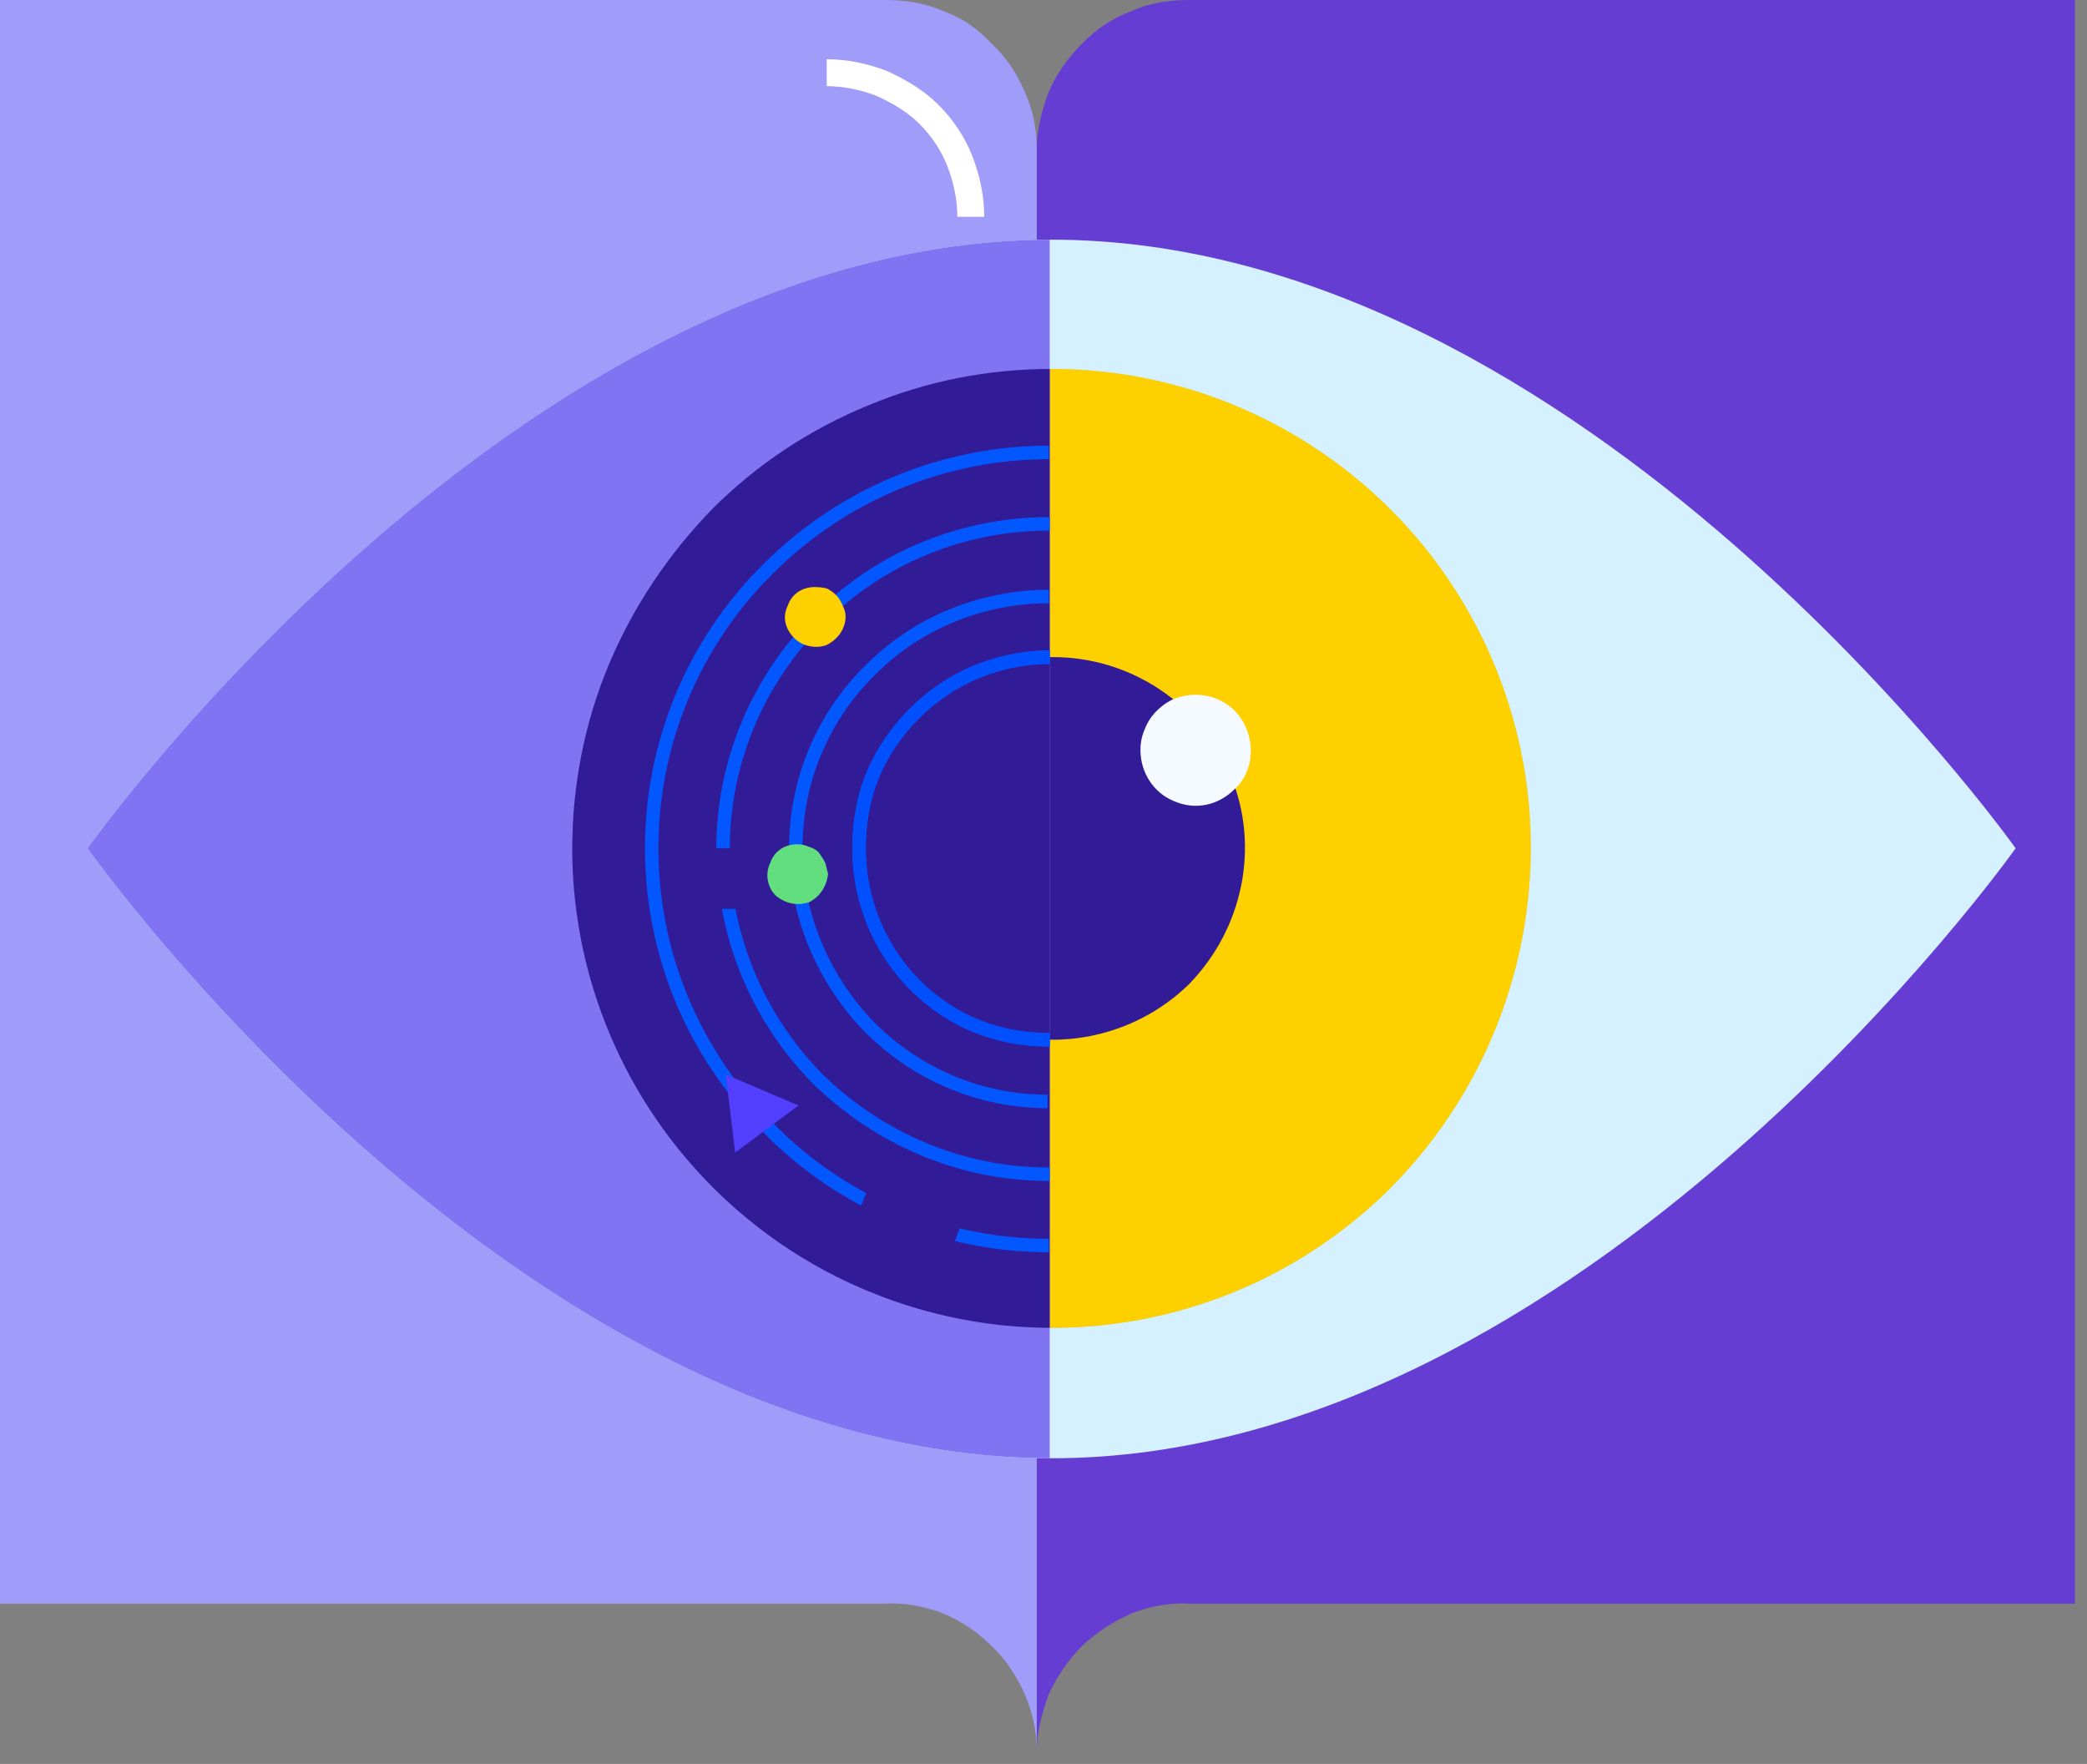 <?xml version="1.0"?>
<svg version="1.2" xmlns="http://www.w3.org/2000/svg" viewBox="0 0 155 131" width="155" height="131">
  <rect x="0" y="0" width="155" height="131" fill="#808080" stroke="none"/>
  <defs>
    <clipPath clipPathUnits="userSpaceOnUse" id="cp1">
      <path d="m3.96 12.44h74v99h-74z" />
    </clipPath>
  </defs>
  <style>.a{fill:#653dd3}.b{fill:#a09cf9}.c{fill:none;stroke:#fff;stroke-miterlimit:10;stroke-width:2}.d{fill:#ecf6ff}.e{fill:#d5f1ff}.f{fill:#94e6e2}.g{fill:#ffd000}.h{fill:#311b97}.i{fill:#f4faff}.j{fill:#8174f2}.k{fill:none;stroke:#0357ff;stroke-miterlimit:10}.l{fill:none;stroke:#0050ff;stroke-miterlimit:10}.m{fill:#62de7e}.n{fill:#5340ff}</style>
  <path class="a" d="m77 130.1c0-1.5 0.4-2.9 0.9-4.3 0.6-1.3 1.5-2.6 2.5-3.6 1.1-1 2.3-1.8 3.7-2.4 1.3-0.5 2.8-0.8 4.3-0.7h65.7v-119.1h-65.7c-1.5 0-3 0.2-4.3 0.8-1.4 0.5-2.6 1.3-3.7 2.4-1 1-1.9 2.2-2.5 3.6-0.5 1.3-0.9 2.8-0.9 4.2z" />
  <path class="b" d="m77 130.1c0-1.5-0.3-2.9-0.9-4.3-0.6-1.3-1.4-2.6-2.5-3.6-1-1-2.2-1.8-3.6-2.4-1.4-0.5-2.8-0.8-4.3-0.7h-65.7v-119.1h65.7c1.5 0 2.9 0.2 4.3 0.8 1.4 0.5 2.6 1.3 3.6 2.4 1.1 1 1.9 2.2 2.5 3.6 0.6 1.3 0.9 2.8 0.9 4.2" />
  <path class="c" d="m61.4 5.4c1.4 0 2.8 0.3 4.1 0.8 1.3 0.6 2.5 1.3 3.5 2.3 1 1 1.8 2.2 2.3 3.5 0.5 1.3 0.8 2.7 0.8 4.1" />
  <path class="d" d="m88 33.2c0.7 0 1.3 0.4 1.6 1 0.3 0.7 0.1 1.4-0.4 1.9-0.5 0.5-1.2 0.6-1.9 0.4-0.6-0.3-1-0.9-1-1.6q0-0.4 0.1-0.7 0.2-0.3 0.4-0.5 0.2-0.3 0.5-0.4 0.4-0.1 0.7-0.1z" />
  <path class="e" d="m6.5 63c0 0 32 45.3 71.6 45.3 39.5 0 71.6-45.3 71.6-45.3 0 0-32.1-45.2-71.6-45.2-39.6 0-71.6 45.2-71.6 45.2z" />
  <path class="f" d="m42.5 63c0 14.4 8.7 27.4 22 32.9 13.3 5.5 28.6 2.5 38.8-7.7 10.1-10.2 13.2-25.5 7.7-38.8-5.5-13.3-18.5-22-32.9-22-4.7 0-9.3 0.9-13.6 2.7-4.4 1.8-8.3 4.4-11.6 7.7-3.3 3.4-5.9 7.3-7.7 11.6-1.8 4.3-2.7 9-2.7 13.6z" />
  <path class="g" d="m42.5 63c0 14.4 8.7 27.4 22 32.9 13.3 5.5 28.6 2.5 38.8-7.7 10.1-10.2 13.2-25.5 7.7-38.8-5.5-13.3-18.5-22-32.9-22-4.7 0-9.3 0.9-13.6 2.7-4.4 1.8-8.3 4.4-11.6 7.7-3.3 3.4-5.9 7.3-7.7 11.6-1.8 4.3-2.7 9-2.7 13.6z" />
  <path class="h" d="m64 63c0 5.8 3.5 11 8.8 13.2 5.3 2.1 11.4 0.9 15.5-3.1 4-4.1 5.3-10.2 3.1-15.5-2.2-5.3-7.4-8.8-13.2-8.8-1.8 0-3.7 0.4-5.4 1.1-1.7 0.7-3.3 1.8-4.6 3.1-1.3 1.3-2.4 2.9-3.1 4.6-0.7 1.7-1.1 3.6-1.1 5.4z" />
  <path class="i" d="m84.7 55.7c0 1.7 1 3.2 2.5 3.8 1.6 0.7 3.3 0.3 4.5-0.9 1.2-1.1 1.5-2.9 0.9-4.4-0.6-1.6-2.1-2.6-3.8-2.6q-0.8 0-1.6 0.3-0.7 0.3-1.3 0.9-0.6 0.6-0.9 1.4-0.3 0.7-0.3 1.5z" />
  <g clip-path="url(#cp1)">
    <path class="j" d="m6.5 63c0 0 32 45.3 71.6 45.3 39.5 0 71.6-45.3 71.6-45.3 0 0-32.1-45.2-71.6-45.2-39.6 0-71.6 45.2-71.6 45.2z" />
    <path class="h" d="m42.5 63c0 14.4 8.7 27.4 22 32.9 13.3 5.5 28.6 2.5 38.8-7.7 10.1-10.2 13.2-25.5 7.7-38.8-5.5-13.3-18.5-22-32.9-22-4.7 0-9.3 0.9-13.6 2.7-4.4 1.8-8.3 4.4-11.6 7.7-3.3 3.4-5.9 7.3-7.7 11.6-1.8 4.3-2.7 9-2.7 13.6z" />
    <path fill-rule="evenodd" class="k" d="m63.8 63c0 5.8 3.4 11 8.7 13.2 5.3 2.1 11.4 0.9 15.5-3.1 4.1-4.1 5.3-10.2 3.1-15.5-2.2-5.3-7.4-8.8-13.1-8.8-1.9 0-3.8 0.4-5.5 1.1-1.7 0.7-3.3 1.8-4.6 3.1-1.3 1.3-2.4 2.9-3.1 4.6-0.7 1.7-1 3.6-1 5.4z" />
    <path fill-rule="evenodd" class="l" d="m63.8 63c0 5.8 3.4 11 8.7 13.2 5.3 2.1 11.4 0.9 15.5-3.1 4.1-4.1 5.3-10.2 3.1-15.5-2.2-5.3-7.4-8.8-13.1-8.8-1.9 0-3.8 0.4-5.5 1.1-1.7 0.7-3.3 1.8-4.6 3.1-1.3 1.3-2.4 2.9-3.1 4.6-0.7 1.7-1 3.6-1 5.4z" />
    <path class="k" d="m77.9 44.3c-4.9 0-9.7 1.9-13.2 5.4-3.6 3.5-5.6 8.3-5.6 13.3 0 4.9 2 9.7 5.5 13.3 3.5 3.5 8.2 5.5 13.2 5.5" />
    <path class="k" d="m78 38.9c-6.5 0-12.6 2.5-17.1 7-4.6 4.5-7.2 10.7-7.2 17.1 0 6.4 2.5 12.5 7 17.1 4.6 4.5 10.7 7.1 17.1 7.1h1.8" />
    <path class="k" d="m77.9 33.6c-7.8 0-15.3 3.1-20.8 8.6-5.6 5.5-8.7 13-8.7 20.8 0 7.8 3.1 15.3 8.7 20.8 5.5 5.6 13 8.7 20.8 8.7" />
    <path class="g" d="m60.5 43.6c-0.9 0-1.7 0.5-2 1.4-0.4 0.8-0.2 1.7 0.5 2.4 0.6 0.6 1.6 0.8 2.4 0.5 0.8-0.4 1.4-1.2 1.4-2.1q0-0.4-0.2-0.8-0.2-0.5-0.5-0.8-0.3-0.3-0.7-0.5-0.4-0.1-0.9-0.1z" />
    <path class="m" d="m59.2 62.7c-0.9 0-1.7 0.5-2 1.4-0.4 0.8-0.2 1.8 0.4 2.4 0.7 0.6 1.6 0.8 2.5 0.5 0.8-0.4 1.3-1.2 1.4-2.1q-0.1-0.4-0.2-0.8-0.2-0.4-0.5-0.8-0.3-0.3-0.7-0.4-0.4-0.2-0.9-0.2z" />
    <path class="n" d="m53.9 79.8l5.4 2.3-4.7 3.5z" />
    <path class="h" d="m51.2 63h4.8v4.5h-4.8z" />
    <path class="h" d="m70.3 93.8l-7-2.6 1.9-4.8 6.9 2.6z" />
  </g>
</svg>